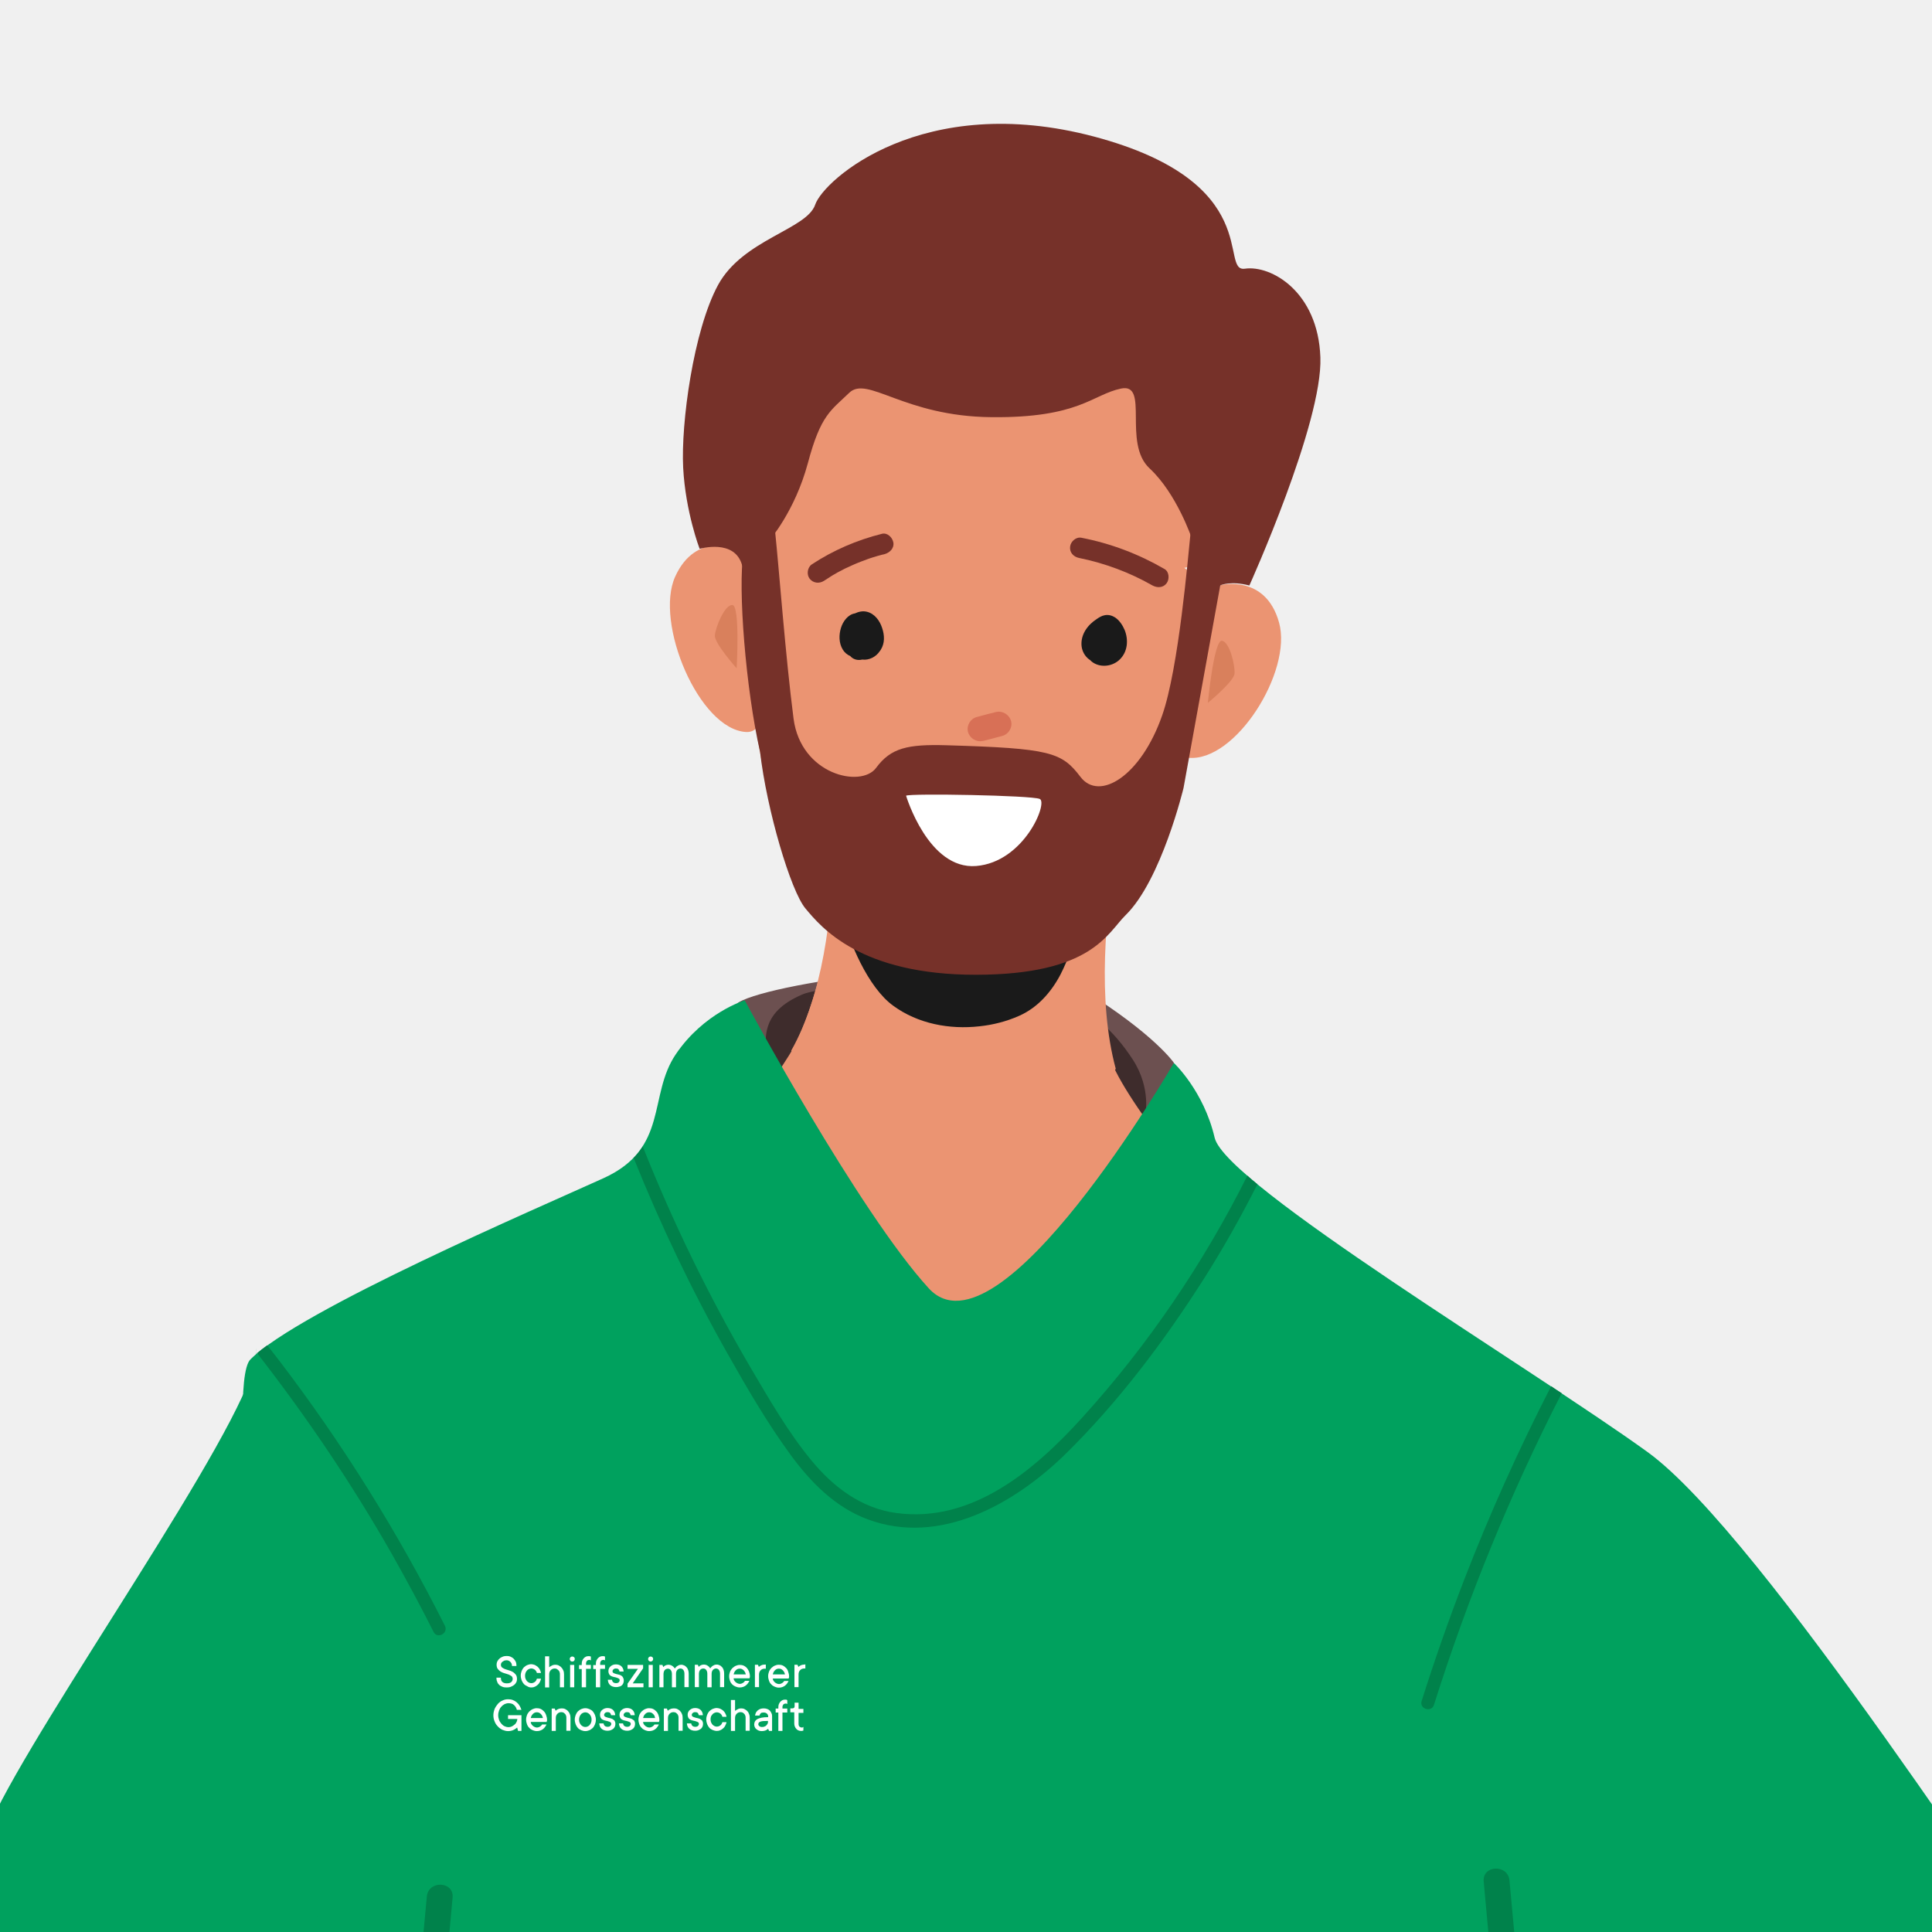 <?xml version="1.0" encoding="UTF-8"?>
<svg xmlns="http://www.w3.org/2000/svg" xmlns:xlink="http://www.w3.org/1999/xlink" version="1.1" id="Ebene_1" x="0px" y="0px" viewBox="0 0 1080 1080" style="enable-background:new 0 0 1080 1080;" xml:space="preserve">
<style type="text/css">
	.st0{fill:#F0F0F0;}
	.st1{fill:#766680;}
	.st2{fill:#EB9472;}
	.st3{fill:#D9805C;}
	.st4{fill:#00A15E;}
	.st5{fill:#FFFFFF;}
	.st6{fill:#010202;}
	.st7{fill:#B5AA77;}
	.st8{fill:#998C53;}
	.st9{fill:#FBE3EB;}
	.st10{fill:#6C5050;}
	.st11{fill:#3E2C2C;}
	.st12{fill:#1A1A1A;}
	.st13{fill:#763129;}
	.st14{fill:#D87056;}
	.st15{fill:#00824B;}
</style>
<rect class="st0" width="1080" height="1080"></rect>
<g>
	<g>
		<path class="st10" d="M656.2,594.1c0,0-10.8-15.9-50.5-40.6c-39.7-24.7-173.8-4.5-192.6,6.7C394.4,571.4,434.7,727,492,768.9    c57.3,41.9,116.9,56.1,138.4,11.3C652,735.4,656.2,594.1,656.2,594.1"></path>
		<path class="st11" d="M640,624.7c0,0,4.1-15.8-6.9-32.6c-11-16.8-23.1-26.7-36.6-31.3c-13.4-4.6-125.8-14.5-148.2-4.8    c-23.1,10-23,25.1-16.5,45.5C438.3,621.9,640,624.7,640,624.7"></path>
		<path class="st2" d="M390.4,652c0,0,24.8-20.5,50.7-62.1c25.9-41.6,38.6-168.3,38.6-168.3l138.9,57.4c0,0-4.7,85.1,0.9,109.2    c5.6,24.1,61.4,89,61.4,89s-58.1,106.9-134.7,112.9C469.8,796.1,390.4,652,390.4,652"></path>
		<path class="st2" d="M623.7,597.4c-20.6-76.3,17.4-193.6,17.4-193.6l-178,7.1c0,0,14.5,114.2-20.8,176.4    c68.4,115.7,81.8,123.1,95.4,122.9C557.1,710.1,579.5,690.5,623.7,597.4"></path>
		<path class="st12" d="M470.7,509.5l131.7,9.5c-0.2,0-3.6,11.3-3.9,12.4c-1.6,4.6-3.5,9.1-5.7,13.4c-5.2,9.9-12.9,18.6-23.2,23.1    c-7,3.1-14.5,5-22,5.8c-16.8,1.9-34.5-1.4-48.3-11.5C485.4,552.2,474,526,470.7,509.5"></path>
		<path class="st2" d="M412.9,306.7c0,0-23.8-10.2-35.5,15.7c-11.6,25.8,13.3,85.3,39.7,86.8C442.9,410.5,412.9,306.7,412.9,306.7"></path>
		<path class="st3" d="M409.4,338.2c-4.4-0.2-9.5,12.7-9.8,17.1c-0.2,4.4,12.2,18.3,12.2,18.3S413.8,338.4,409.4,338.2"></path>
		<path class="st2" d="M680,340.3c0.4-4,0-5,0.7-9.5c-7.9-5.4-13.9-9.7-18.7-13.4c1.8-0.1,3.4-1.2,4.1-3.3l0,0    c-0.6,7.3,10.8,7.2,11.4-0.1c2.4-29.3,3.7-59.6-9.8-86.6c-11.9-24-33.6-43-58-53.5c-29-12.6-61.2-14.7-92.2-10    c-14,2.1-28.2,5.7-40.6,12.8c-6.2,3.5-11.5,8-16.3,13c-11.7,8.2-21.9,18.5-29.8,30.5c-13.1,20-19.5,43.8-19.4,67.6    c-1.6,8.6-0.7,17.6,2.8,25.9l0,0l0,0c0.2,0.5,0.4,0.9,0.6,1.3c0.8,1.7,2,2.5,3.3,2.8c-0.8,0.3-1.5,0.7-2.2,1    c0.7,55.2,8.6,127.9,26.9,161.2c23,41.8,65.6,74.9,136,56C647.7,517.7,677.1,371,680,340.3"></path>
		<path class="st2" d="M682.3,327.1c0,0,25.1-6.4,32.7,20.9c7.6,27.3-24.4,78.2-50.7,75.6C638.6,421.1,682.3,327.1,682.3,327.1"></path>
		<path class="st3" d="M683,358.2c4.4,0.4,7.5,14,7.1,18.4c-0.4,4.4-14.9,16.3-14.9,16.3S678.6,357.7,683,358.2"></path>
		<path class="st13" d="M665.7,296.1c-1.6,15.6-6.8,77.4-16,103.7c-11.9,34.2-35.2,48.3-45.7,34.5c-10.5-13.8-16.6-16-75.1-17.7    c-21.4-0.6-30.9,1.4-39.2,12.7c-8.4,11.3-42,3.8-46.1-27.6c-4.5-34.7-8.2-84.7-10.3-104.5c-4.7,5.2-12.2,7.5-17.7,11.7    c-3.2,19.9,1.3,76.4,9.3,111.5c3.7,32.2,17.1,77.7,25.4,87.5c8.7,10.4,30.6,37.1,95.4,37c64.8-0.1,73.3-23.3,83.5-33.3    c20-19.5,32.4-71.1,32.4-71.1l21.8-120.3C674.8,313.9,671,302,665.7,296.1"></path>
		<path class="st14" d="M556.9,398c0,0-0.1,0-0.1,0c-3.6,0.9-7.1,1.8-10.7,2.8c-3.6,0.9-5.9,4.7-5,8.3c0.9,3.5,4.6,5.9,8.2,5.1    c0,0,0.1,0,0.2,0c3.6-0.9,7.1-1.8,10.7-2.8c3.6-0.9,5.9-4.7,5-8.3C564.2,399.5,560.5,397.2,556.9,398"></path>
		<path class="st13" d="M499.4,303.3c-0.5-2.8-3.3-5.7-6.4-4.9c-14,3.5-27.2,9.2-39.2,17.1c-2.5,1.7-3,5.7-1.2,8    c2,2.5,5.3,2.9,8,1.2c1.4-0.9,2.8-1.8,4.2-2.7c0.6-0.4,1.3-0.8,1.9-1.1l0.5-0.3c0.3-0.2,0.6-0.3,0.8-0.5c2.9-1.6,5.8-3,8.8-4.3    c2.9-1.3,5.9-2.4,8.9-3.5c1.6-0.5,3.2-1.1,4.8-1.5c0.7-0.2,1.4-0.4,2.2-0.6c0.3-0.1,0.6-0.2,0.9-0.2c0.1,0,0.6-0.2,0.8-0.2    C497.3,309,499.9,306.6,499.4,303.3"></path>
		<path class="st13" d="M651,318.1c-14.5-8.4-30-14.3-46.5-17.5c-3-0.6-6,2.1-6.3,5c-0.4,3.3,2,5.7,5,6.3    c14.3,2.9,28.3,8.1,40.9,15.3c2.7,1.5,6,1.5,8-1.1C653.8,323.9,653.7,319.7,651,318.1"></path>
		<path class="st5" d="M506.5,444.8c2.4-1.4,69.9-0.2,74.7,1.8c4.8,2-8.7,35.3-35.5,37.5C518.9,486.3,506.5,444.8,506.5,444.8"></path>
	</g>
	<polygon class="st12" points="485,347.3 485.1,347.3 485.1,347.3  "></polygon>
	<polygon class="st12" points="485,347.3 485,347.3 485,347.3  "></polygon>
	<polygon class="st12" points="483.5,348.8 483.5,348.8 483.6,348.8 483.5,348.8  "></polygon>
	<polygon class="st12" points="483.5,348.7 483.5,348.7 483.5,348.7 483.5,348.7 483.5,348.7  "></polygon>
	<g>
		<path class="st12" d="M493.1,351c-1.3-4-4.1-7.9-8.4-9c-2.3-0.6-4.7-0.1-6.8,0.9c-3.9,0.6-6.7,4.5-7.8,8.1    c-1.2,3.9-1.2,8.5,1,12.1c1,1.7,2.5,2.9,4.3,3.7l0.3,0.4c1.9,1.7,4.1,2,6.3,1.5c3.8,0.5,7.7-1.5,9.8-4.7c0.2-0.2,0.4-0.5,0.5-0.7    C494.7,359.6,494.5,355.1,493.1,351"></path>
	</g>
	<path class="st12" d="M485.1,347.3L485.1,347.3L485.1,347.3z M485.1,347.3L485.1,347.3L485.1,347.3L485.1,347.3l0.1,0.1l0,0l0,0   l0,0L485.1,347.3L485.1,347.3L485.1,347.3L485.1,347.3L485.1,347.3z"></path>
	<path class="st12" d="M628.7,352.2c-1.1-2.6-2.9-5.4-5.3-7c-1.7-1.1-3.7-1.7-5.8-1.3c-1.7,0.3-3.2,1.2-4.6,2.2   c-5.1,3.3-9,8.7-8.4,15c0.3,2.9,1.8,5.7,4.2,7.5l0.5,0.3c0.5,0.5,1,1,1.6,1.4c4.6,3.1,11.2,2.2,15.1-1.7   C630.4,364.3,630.9,357.7,628.7,352.2"></path>
	<path class="st13" d="M429.9,302.3c0,0,14.4-16.3,21.7-43.4c7.2-27.1,12.9-29.4,23.1-39.3c10.2-9.9,30.5,13.2,79.6,13.6   c49.1,0.5,56.4-12.7,72.4-16c16-3.3,0.7,30.5,15.9,44.6c15.2,14.1,23.6,39.1,23.6,39.1l10.7,32.3l5.5-6.1c0,0,5.8-2.5,16,0.2   c0,0,41.1-91,39.7-127.6c-1.3-36.6-27.5-51.6-42.2-49.5c-14.7,2.1,11.8-48.2-84.1-73.8c-95.9-25.5-151.4,24.1-156.1,38   c-4.7,13.9-40.4,19.4-54.3,44.9c-13.8,25.5-20.8,77.4-19.5,102.2c1.3,24.7,9.2,45.3,9.2,45.3s19.8-5.9,23.8,9.4   C419,331.7,429.9,302.3,429.9,302.3"></path>
	<path class="st4" d="M140,759.9c27.7-27.6,160.7-84.6,197.4-101.3c36.7-16.7,24.7-46.2,40.4-69.3c15.7-23.2,38.5-30.1,38.5-30.1   s63.7,118.2,102.9,161c39.3,42.8,137-126,137-126s16.7,15.6,22.8,41.8c6.1,26.2,177.4,129,242,175.7   c64.5,46.7,211.1,277.4,235.6,305.8c24.5,28.4,324.6,275.3,335.8,295.4c11.2,20.1-117.8,142.9-142.5,148.7   c-24.7,5.8-297.1-213.4-330.2-236.6c-33-23.2-146.9-155.9-146.9-155.9s31.3,99.7,60,188c18.3,56.4,35.6,108.1,43,126.1   c18.9,46-3,119.4-3,119.4s-69.4-31-162.4,2.1c-93,33.1-268.6,61.1-379.7,72.4c-111.1,11.3-127.4,58.2-127.4,58.2   s-44.9-39.4-54.1-78.4c-9.1-39,1.9-83.8-4.5-109.4c-6.4-25.6-18.9-60.6-18.9-60.6S112.3,787.4,140,759.9"></path>
	<path class="st15" d="M849,1106.7c-1.8-18.5-3.5-37-5.2-55.5c-0.8-9.2-15.3-8.7-14.4,0.6c5.8,64.5,12.4,128.9,19.8,193.2   c2.1,18.5,4.3,36.9,6.6,55.4c1.1,9.2,15.6,8.7,14.4-0.6C862.3,1235.5,855.2,1171.2,849,1106.7"></path>
	<path class="st15" d="M233.4,1115.7c1.8-18.5,3.5-37,5.2-55.5c0.8-9.2,15.3-8.7,14.4,0.6c-5.8,64.5-12.4,128.9-19.8,193.2   c-2.1,18.5-4.3,36.9-6.6,55.4c-1.1,9.2-15.6,8.7-14.4-0.6C220.1,1244.5,227.2,1180.2,233.4,1115.7"></path>
	<path class="st15" d="M867.1,774.9c-18.1,35.2-34.4,71.4-48.7,108.4c-8.6,22.3-16.5,44.8-23.7,67.6c-1.4,4.4,5.5,6.6,6.9,2.1   c18.9-59.9,42.8-118.3,71.4-174.2C871.1,777.6,869.1,776.3,867.1,774.9"></path>
	<path class="st15" d="M219.1,868.8c8.1,14.3,15.9,28.8,23.3,43.5c2.1,4.1,8.4,0.7,6.3-3.5c-26.2-52.1-57.2-101.8-92.6-148.2   c-2.2-2.9-4.5-5.7-6.7-8.6c-2.1,1.5-4,3-5.7,4.4C171.5,792.1,196.8,829.6,219.1,868.8"></path>
	<path class="st15" d="M673.4,714.2c10.7-16.9,20.5-34.4,29.5-52.2c-2-1.6-3.9-3.2-5.6-4.8c-24.5,48.9-55.4,94.5-92.1,135   c-26.5,29.3-61.6,59.3-104,53.6c-19.7-2.6-35.3-14.5-47.6-29.4c-13.2-16-23.7-34.4-34.2-52.2c-23.1-39.5-43.2-80.8-60.1-123.3   c-1.4,2.2-3.1,4.4-5.1,6.4c15.1,37.5,32.5,74,52.4,109.2c10.9,19.3,22.2,38.8,35.3,56.7c11.2,15.3,24.9,29.3,43.1,36.1   c40.2,15,81.6-8.4,109.9-35.8C625,784.1,650.9,749.6,673.4,714.2"></path>
	<path class="st4" d="M143.1,753.6c6.1,26.2-104.8,182.1-142,252.5c-37.2,70.4-66.4,342.2-75.8,378.5   c-9.4,36.3-169.1,390.5-170.3,413.5c-1.1,23,168.9,76,193.6,70.2c24.7-5.8,171.9-322.9,191.3-358.3   c19.4-35.4,62.7-204.8,62.7-204.8"></path>
</g>
<g>
	<g>
		<path class="st5" d="M353.2,960.9c-0.5-0.2-1-0.4-1.6-0.5c-0.5-0.1-1-0.2-1.5-0.4c-0.5-0.1-0.8-0.3-1.1-0.5    c-0.3-0.2-0.4-0.5-0.4-0.9c0-0.4,0.2-0.7,0.5-1c0.3-0.3,0.8-0.5,1.4-0.5c0.6,0,1.1,0.1,1.4,0.4c0.3,0.3,0.5,0.7,0.6,1.2l0,0.1h2.3    l0-0.2c-0.1-1.1-0.5-2-1.2-2.7c-0.7-0.7-1.8-1.1-3.1-1.1c-0.6,0-1.2,0.1-1.7,0.3c-0.5,0.2-1,0.5-1.3,0.8c-0.4,0.3-0.7,0.7-0.9,1.2    c-0.2,0.4-0.3,0.9-0.3,1.4c0,0.8,0.2,1.4,0.5,1.9c0.3,0.5,0.7,0.8,1.2,1c0.5,0.2,1,0.4,1.6,0.5c0.5,0.1,1.1,0.2,1.5,0.4    c0.5,0.1,0.8,0.3,1.1,0.5c0.3,0.2,0.4,0.5,0.4,0.9c0,0.4-0.2,0.8-0.5,1.1c-0.3,0.3-0.9,0.5-1.5,0.5c-0.7,0-1.3-0.2-1.6-0.5    c-0.4-0.3-0.6-0.8-0.7-1.3l0-0.1h-2.3l0,0.2c0.1,1.1,0.5,2.1,1.3,2.8c0.8,0.7,1.9,1.1,3.3,1.1c0.7,0,1.3-0.1,1.8-0.3    c0.5-0.2,1-0.5,1.4-0.8c0.4-0.3,0.7-0.8,0.9-1.2c0.2-0.5,0.3-1,0.3-1.5c0-0.8-0.2-1.4-0.5-1.9    C354.1,961.5,353.7,961.2,353.2,960.9"></path>
		<path class="st5" d="M366.2,960.4h-6.7c0.1-0.4,0.2-0.8,0.4-1.2c0.2-0.4,0.5-0.8,0.8-1.1c0.3-0.3,0.6-0.5,1-0.7    c0.8-0.3,1.6-0.3,2.4,0c0.4,0.2,0.7,0.4,1,0.7c0.3,0.3,0.6,0.7,0.8,1.1C366,959.5,366.1,959.9,366.2,960.4 M366.8,956.6    L366.8,956.6c-0.5-0.5-1.1-1-1.8-1.3c-0.7-0.3-1.4-0.4-2.2-0.4c-0.8,0-1.5,0.2-2.2,0.5c-0.7,0.3-1.3,0.8-1.9,1.3    c-0.5,0.6-1,1.2-1.3,2c-0.3,0.8-0.5,1.6-0.5,2.6c0,0.9,0.2,1.8,0.5,2.6c0.3,0.8,0.7,1.5,1.3,2c0.5,0.6,1.2,1,1.9,1.3    c0.7,0.3,1.5,0.5,2.3,0.5c0.7,0,1.3-0.1,1.9-0.3c0.6-0.2,1.1-0.5,1.5-0.8c0.4-0.3,0.8-0.7,1.1-1.1c0.3-0.4,0.6-0.9,0.8-1.3    l0.1-0.2h-2.5l0,0.1c-0.1,0.1-0.2,0.3-0.4,0.5c-0.2,0.2-0.4,0.3-0.6,0.5c-0.2,0.1-0.5,0.3-0.8,0.4c-0.3,0.1-0.7,0.2-1,0.2    c-0.4,0-0.9-0.1-1.3-0.3c-0.4-0.2-0.8-0.4-1.1-0.7c-0.3-0.3-0.6-0.6-0.8-1c-0.2-0.3-0.3-0.7-0.3-1.1h8.9l0-0.1    c0-0.1,0-0.2,0.1-0.3c0-0.1,0-0.2,0.1-0.3c0-0.1,0-0.3,0-0.5c0-0.9-0.2-1.8-0.5-2.6C367.8,957.9,367.4,957.2,366.8,956.6"></path>
		<path class="st5" d="M317.5,956.5c-0.4-0.5-1-0.8-1.5-1.1c-0.6-0.3-1.2-0.4-1.9-0.4c-0.6,0-1.1,0.1-1.6,0.2    c-0.4,0.2-0.8,0.3-1.1,0.5c-0.3,0.2-0.5,0.4-0.8,0.6l-0.5-1.2h-1.7v12.5h2.3v-7.2c0-1,0.3-1.8,0.9-2.4c0.6-0.6,1.3-0.9,2.2-0.9    c0.4,0,0.7,0.1,1.1,0.2c0.3,0.2,0.6,0.4,0.9,0.7c0.3,0.3,0.5,0.6,0.6,1c0.2,0.4,0.2,0.8,0.2,1.3v7.2h2.3v-7.2    c0-0.8-0.1-1.5-0.4-2.2C318.3,957.5,317.9,956.9,317.5,956.5"></path>
		<path class="st5" d="M296.7,960.4c0.1-0.4,0.2-0.8,0.4-1.2c0.2-0.4,0.5-0.8,0.8-1.1c0.3-0.3,0.6-0.5,1-0.7c0.8-0.3,1.6-0.3,2.4,0    c0.4,0.2,0.7,0.4,1,0.7c0.3,0.3,0.6,0.7,0.8,1.1c0.2,0.4,0.3,0.8,0.4,1.2H296.7z M304,956.6L304,956.6c-0.5-0.5-1.1-1-1.8-1.3    c-0.7-0.3-1.4-0.4-2.2-0.4c-0.8,0-1.5,0.2-2.2,0.5c-0.7,0.3-1.3,0.8-1.9,1.3c-0.5,0.6-1,1.2-1.3,2c-0.3,0.8-0.5,1.6-0.5,2.6    c0,0.9,0.2,1.8,0.5,2.6c0.3,0.8,0.7,1.5,1.3,2c0.5,0.6,1.2,1,1.9,1.3c0.7,0.3,1.5,0.5,2.3,0.5c0.7,0,1.3-0.1,1.9-0.3    c0.6-0.2,1.1-0.5,1.5-0.8c0.4-0.3,0.8-0.7,1.1-1.1c0.3-0.4,0.6-0.9,0.8-1.3l0.1-0.2h-2.5l0,0.1c-0.1,0.1-0.2,0.3-0.4,0.5    c-0.2,0.2-0.4,0.3-0.6,0.5c-0.2,0.1-0.5,0.3-0.8,0.4c-0.3,0.1-0.7,0.2-1,0.2c-0.4,0-0.9-0.1-1.3-0.3c-0.4-0.2-0.8-0.4-1.1-0.7    c-0.3-0.3-0.6-0.6-0.8-1c-0.2-0.3-0.3-0.7-0.3-1.1h8.9l0-0.1c0-0.1,0-0.2,0.1-0.3c0-0.1,0-0.2,0.1-0.3c0-0.1,0-0.3,0-0.5    c0-0.9-0.2-1.8-0.5-2.6C305,957.9,304.6,957.2,304,956.6"></path>
		<path class="st5" d="M284.2,960.9h5c0,0.5-0.2,1.1-0.4,1.6c-0.3,0.6-0.6,1.1-1.1,1.5c-0.5,0.4-1,0.8-1.6,1.1    c-1.3,0.6-2.7,0.5-4-0.1c-0.7-0.3-1.3-0.8-1.8-1.4c-0.5-0.6-1-1.3-1.3-2.1c-0.3-0.8-0.5-1.7-0.5-2.7c0-1,0.2-1.8,0.5-2.7    c0.3-0.8,0.7-1.5,1.3-2.1c0.5-0.6,1.1-1,1.8-1.4c0.7-0.3,1.4-0.5,2.1-0.5c1.3,0,2.4,0.3,3.1,1c0.8,0.7,1.3,1.5,1.6,2.6l0,0.1h2.6    l-0.1-0.2c-0.3-0.8-0.6-1.6-1.1-2.3c-0.4-0.7-1-1.3-1.6-1.8c-0.6-0.5-1.3-0.9-2.1-1.2c-0.8-0.3-1.7-0.4-2.6-0.4    c-1.1,0-2.1,0.2-3.1,0.7c-1,0.4-1.9,1.1-2.6,1.9c-0.7,0.8-1.3,1.7-1.8,2.8c-0.4,1.1-0.7,2.2-0.7,3.5c0,1.2,0.2,2.4,0.7,3.5    c0.4,1.1,1,2,1.8,2.8c0.7,0.8,1.6,1.4,2.6,1.9c1,0.4,2,0.7,3.1,0.7c0.8,0,1.6-0.1,2.2-0.3c0.6-0.2,1.2-0.5,1.7-0.8    c0.4-0.3,0.8-0.6,1.2-0.9l0.5,1.9h1.9v-8.8h-7.5V960.9z"></path>
		<path class="st5" d="M342.3,960.9c-0.5-0.2-1-0.4-1.6-0.5c-0.5-0.1-1.1-0.2-1.5-0.4c-0.5-0.1-0.8-0.3-1.1-0.5    c-0.3-0.2-0.4-0.5-0.4-0.9c0-0.4,0.2-0.7,0.5-1c0.3-0.3,0.8-0.5,1.4-0.5c0.6,0,1.1,0.1,1.4,0.4c0.3,0.3,0.5,0.7,0.6,1.2l0,0.1h2.3    l0-0.2c-0.1-1.1-0.5-2-1.2-2.7c-0.7-0.7-1.8-1.1-3.1-1.1c-0.6,0-1.2,0.1-1.7,0.3c-0.5,0.2-1,0.5-1.3,0.8c-0.4,0.3-0.7,0.7-0.9,1.2    c-0.2,0.4-0.3,0.9-0.3,1.4c0,0.8,0.2,1.4,0.5,1.9c0.3,0.5,0.7,0.8,1.2,1c0.5,0.2,1,0.4,1.6,0.5c0.5,0.1,1.1,0.2,1.5,0.4    c0.5,0.1,0.8,0.3,1.1,0.5c0.3,0.2,0.4,0.5,0.4,0.9c0,0.4-0.2,0.8-0.5,1.1c-0.3,0.3-0.9,0.5-1.5,0.5c-0.7,0-1.3-0.2-1.6-0.5    c-0.4-0.3-0.6-0.8-0.7-1.3l0-0.1H335l0,0.2c0.1,1.1,0.5,2.1,1.3,2.8c0.8,0.7,1.9,1.1,3.3,1.1c0.7,0,1.3-0.1,1.8-0.3    c0.5-0.2,1-0.5,1.4-0.8c0.4-0.3,0.7-0.8,0.9-1.2c0.2-0.5,0.3-1,0.3-1.5c0-0.8-0.2-1.4-0.5-1.9    C343.2,961.5,342.7,961.2,342.3,960.9"></path>
		<path class="st5" d="M330.7,961.3c0,0.6-0.1,1.2-0.3,1.7c-0.2,0.5-0.5,1-0.8,1.3c-0.3,0.4-0.7,0.6-1.1,0.8c-0.8,0.4-1.8,0.4-2.6,0    c-0.4-0.2-0.8-0.5-1.1-0.8c-0.3-0.4-0.6-0.8-0.8-1.3c-0.2-0.5-0.3-1.1-0.3-1.7c0-0.6,0.1-1.2,0.3-1.7c0.2-0.5,0.5-1,0.8-1.3    c0.3-0.4,0.7-0.6,1.1-0.8c0.4-0.2,0.9-0.3,1.3-0.3s0.9,0.1,1.3,0.3c0.4,0.2,0.8,0.5,1.1,0.8c0.3,0.4,0.6,0.8,0.8,1.3    C330.6,960.1,330.7,960.7,330.7,961.3 M331.4,956.7c-0.5-0.6-1.2-1-1.9-1.3c-0.7-0.3-1.5-0.5-2.3-0.5c-0.8,0-1.6,0.2-2.3,0.5    c-0.7,0.3-1.3,0.8-1.9,1.3c-0.5,0.6-0.9,1.2-1.2,2c-0.3,0.8-0.5,1.6-0.5,2.6c0,0.9,0.2,1.8,0.5,2.6c0.3,0.8,0.7,1.4,1.2,2    c0.5,0.6,1.2,1,1.9,1.3c0.7,0.3,1.5,0.5,2.3,0.5c0.8,0,1.6-0.2,2.3-0.5c0.7-0.3,1.3-0.8,1.9-1.3c0.5-0.6,0.9-1.2,1.2-2    c0.3-0.8,0.5-1.6,0.5-2.6c0-0.9-0.2-1.8-0.5-2.6C332.3,958,331.9,957.3,331.4,956.7"></path>
		<path class="st5" d="M380.2,956.5c-0.4-0.5-1-0.8-1.5-1.1c-0.6-0.3-1.2-0.4-1.9-0.4c-0.6,0-1.1,0.1-1.6,0.2    c-0.4,0.2-0.8,0.3-1.1,0.5c-0.3,0.2-0.5,0.4-0.8,0.6l-0.5-1.2h-1.7v12.5h2.3v-7.2c0-1,0.3-1.8,0.9-2.4c0.6-0.6,1.3-0.9,2.2-0.9    c0.4,0,0.7,0.1,1.1,0.2c0.3,0.2,0.6,0.4,0.9,0.7c0.3,0.3,0.5,0.6,0.6,1c0.2,0.4,0.2,0.8,0.2,1.3v7.2h2.3v-7.2    c0-0.8-0.1-1.5-0.4-2.2C381,957.5,380.6,956.9,380.2,956.5"></path>
		<path class="st5" d="M398.3,958.3c0.3-0.4,0.7-0.6,1.1-0.8c0.4-0.2,0.9-0.3,1.3-0.3c0.4,0,0.7,0.1,1.1,0.2    c0.3,0.1,0.6,0.3,0.9,0.5c0.3,0.2,0.5,0.5,0.7,0.8c0.2,0.3,0.3,0.6,0.4,0.9l0,0.1h2.3l0-0.2c-0.1-0.6-0.4-1.2-0.7-1.8    c-0.3-0.6-0.7-1-1.2-1.5c-0.5-0.4-1-0.7-1.6-1c-0.6-0.2-1.3-0.4-1.9-0.4c-0.8,0-1.6,0.2-2.3,0.5c-0.7,0.3-1.3,0.8-1.9,1.3    c-0.5,0.6-0.9,1.2-1.2,2c-0.3,0.8-0.5,1.6-0.5,2.6c0,0.9,0.2,1.8,0.5,2.6c0.3,0.8,0.7,1.4,1.2,2c0.5,0.6,1.2,1,1.9,1.3    c0.7,0.3,1.5,0.5,2.3,0.5c0.7,0,1.3-0.1,1.9-0.4c0.6-0.2,1.1-0.6,1.6-1c0.5-0.4,0.9-0.9,1.2-1.5c0.3-0.6,0.5-1.1,0.7-1.8l0-0.2    h-2.3l0,0.1c-0.1,0.3-0.3,0.6-0.4,0.9c-0.2,0.3-0.4,0.6-0.7,0.8c-0.3,0.2-0.6,0.4-0.9,0.5c-0.3,0.1-0.7,0.2-1.1,0.2    c-0.4,0-0.9-0.1-1.3-0.3c-0.4-0.2-0.8-0.5-1.1-0.8c-0.3-0.4-0.6-0.8-0.8-1.3c-0.2-0.5-0.3-1.1-0.3-1.7c0-0.6,0.1-1.2,0.3-1.7    C397.7,959.1,398,958.6,398.3,958.3"></path>
		<path class="st5" d="M417.7,956.5c-0.4-0.5-1-0.8-1.5-1.1c-0.6-0.3-1.2-0.4-1.9-0.4c-0.6,0-1.1,0.1-1.6,0.3    c-0.4,0.2-0.8,0.4-1.1,0.6c-0.2,0.2-0.5,0.3-0.7,0.5v-6.1h-2.3v17.3h2.3v-7.2c0-1,0.3-1.8,0.9-2.4c0.6-0.6,1.3-0.9,2.2-0.9    c0.4,0,0.7,0.1,1.1,0.2c0.3,0.2,0.6,0.4,0.9,0.7c0.3,0.3,0.5,0.6,0.6,1c0.2,0.4,0.2,0.8,0.2,1.3v7.2h2.3v-7.2    c0-0.8-0.1-1.5-0.4-2.2C418.5,957.5,418.2,956.9,417.7,956.5"></path>
		<path class="st5" d="M439.8,950.2L439.8,950.2c-0.1,0-0.3-0.1-0.4-0.1c-0.2,0-0.3,0-0.6,0c-0.5,0-1,0.1-1.4,0.3    c-0.4,0.2-0.8,0.5-1.2,0.9c-0.3,0.4-0.6,0.8-0.8,1.3c-0.2,0.5-0.3,1.1-0.3,1.7v0.8h-1.5v2.2h1.5v10.3h2.3v-10.3h2.7v-2.2h-2.7    v-0.8c0-0.6,0.2-1.1,0.5-1.5c0.3-0.3,0.8-0.5,1.4-0.5c0.1,0,0.2,0,0.2,0c0.1,0,0.2,0,0.2,0.1c0.1,0,0.1,0,0.2,0.1l0.2,0.1v-2.1    l-0.1,0C440,950.3,439.9,950.3,439.8,950.2"></path>
		<path class="st5" d="M446.3,951.8h-2.1v1.9c0,0.9-0.4,1.3-1.3,1.3h-1.1v2.2h2.2v6.2c0,0.6,0.1,1.2,0.3,1.7c0.2,0.5,0.5,1,0.8,1.3    c0.3,0.4,0.7,0.7,1.2,0.9c0.4,0.2,0.9,0.3,1.4,0.3c0.4,0,0.7,0,1-0.1c0.1,0,0.2-0.1,0.3-0.1l0.1,0v-2.1l-0.2,0.2    c0,0-0.1,0-0.1,0.1c-0.1,0-0.3,0.1-0.5,0.1c-0.6,0-1-0.2-1.4-0.5c-0.3-0.3-0.5-0.8-0.5-1.5v-6.2h2.7v-2.2h-2.7V951.8z"></path>
		<path class="st5" d="M429.3,962v0.8c0,0.3-0.1,0.6-0.3,0.9c-0.2,0.3-0.4,0.6-0.7,0.9c-0.3,0.3-0.7,0.5-1.1,0.6    c-0.4,0.2-0.9,0.2-1.4,0.2c-0.6,0-1-0.2-1.4-0.5c-0.3-0.3-0.5-0.6-0.5-1c0-0.3,0.1-0.6,0.2-0.8c0.1-0.2,0.4-0.4,0.7-0.6    c0.4-0.2,1-0.3,1.7-0.4C427.2,962.1,428.1,962,429.3,962 M430.3,956.2c-0.4-0.4-0.9-0.7-1.5-0.9c-0.6-0.2-1.2-0.3-1.9-0.3    c-0.7,0-1.3,0.1-1.9,0.3c-0.5,0.2-1,0.5-1.4,0.8c-0.4,0.3-0.7,0.8-1,1.2c-0.2,0.5-0.4,1-0.5,1.5l0,0.2h2.5l0-0.1    c0.1-0.5,0.4-0.9,0.7-1.2c0.3-0.3,0.9-0.4,1.6-0.4c0.7,0,1.3,0.2,1.8,0.6c0.4,0.4,0.7,0.9,0.7,1.5v0.5c-1.5,0-2.7,0.1-3.7,0.3    c-1,0.2-1.8,0.5-2.4,0.8c-0.6,0.4-1,0.8-1.3,1.3c-0.2,0.5-0.4,1.1-0.4,1.6c0,0.5,0.1,1,0.3,1.5c0.2,0.5,0.5,0.9,0.9,1.2    c0.4,0.3,0.8,0.6,1.3,0.8c0.5,0.2,1.1,0.3,1.7,0.3c0.6,0,1.2-0.1,1.6-0.2c0.5-0.1,0.9-0.3,1.2-0.5c0.3-0.2,0.5-0.4,0.8-0.6    l0.5,1.2h1.7v-8.3c0-0.6-0.1-1.2-0.4-1.7C431,957.1,430.7,956.6,430.3,956.2"></path>
		<path class="st5" d="M391.3,960.9c-0.5-0.2-1-0.4-1.6-0.5c-0.5-0.1-1-0.2-1.5-0.4c-0.5-0.1-0.8-0.3-1.1-0.5    c-0.3-0.2-0.4-0.5-0.4-0.9c0-0.4,0.2-0.7,0.5-1c0.3-0.3,0.8-0.5,1.4-0.5c0.6,0,1.1,0.1,1.4,0.4c0.3,0.3,0.5,0.7,0.6,1.2l0,0.1h2.3    l0-0.2c-0.1-1.1-0.5-2-1.2-2.7c-0.7-0.7-1.8-1.1-3.1-1.1c-0.6,0-1.2,0.1-1.7,0.3c-0.5,0.2-1,0.5-1.3,0.8c-0.4,0.3-0.7,0.7-0.9,1.2    c-0.2,0.4-0.3,0.9-0.3,1.4c0,0.8,0.2,1.4,0.5,1.9c0.3,0.5,0.7,0.8,1.2,1c0.5,0.2,1,0.4,1.6,0.5c0.5,0.1,1.1,0.2,1.5,0.4    c0.4,0.1,0.8,0.3,1.1,0.5c0.3,0.2,0.4,0.5,0.4,0.9c0,0.4-0.2,0.8-0.5,1.1c-0.3,0.3-0.9,0.5-1.5,0.5c-0.7,0-1.3-0.2-1.6-0.5    c-0.4-0.3-0.6-0.8-0.7-1.3l0-0.1H384l0,0.2c0.1,1.1,0.5,2.1,1.3,2.8c0.8,0.7,1.9,1.1,3.3,1.1c0.7,0,1.3-0.1,1.8-0.3    c0.5-0.2,1-0.5,1.4-0.8c0.4-0.3,0.7-0.8,0.9-1.2c0.2-0.5,0.3-1,0.3-1.5c0-0.8-0.2-1.4-0.5-1.9    C392.2,961.5,391.7,961.2,391.3,960.9"></path>
		<path class="st5" d="M279,941.8c0.5,0.5,1.1,0.8,1.8,1.1c0.7,0.3,1.5,0.4,2.4,0.4s1.7-0.1,2.4-0.4c0.7-0.3,1.3-0.6,1.8-1    c0.5-0.4,0.9-0.9,1.2-1.5c0.3-0.6,0.4-1.2,0.4-1.8c0-1-0.2-1.9-0.7-2.5c-0.5-0.6-1-1.1-1.7-1.5c-0.7-0.4-1.4-0.7-2.2-0.9    c-0.8-0.2-1.5-0.5-2.2-0.7c-0.7-0.3-1.2-0.6-1.6-0.9c-0.4-0.4-0.6-0.9-0.6-1.5c0-0.3,0.1-0.6,0.2-0.9c0.2-0.3,0.4-0.6,0.7-0.8    c0.3-0.2,0.6-0.4,1-0.6c0.4-0.1,0.8-0.2,1.3-0.2c0.8,0,1.5,0.3,2.1,0.9c0.6,0.6,0.9,1.3,0.9,2.2v0.1h2.5V931    c0-0.7-0.1-1.4-0.4-2.1c-0.3-0.6-0.7-1.2-1.2-1.7c-0.5-0.5-1.1-0.8-1.7-1.1c-0.7-0.3-1.4-0.4-2.1-0.4c-0.8,0-1.6,0.1-2.3,0.4    c-0.7,0.3-1.3,0.6-1.8,1.1c-0.5,0.4-0.9,1-1.2,1.5c-0.3,0.6-0.4,1.2-0.4,1.8c0,1,0.2,1.9,0.7,2.5c0.5,0.6,1,1.1,1.7,1.5    c0.7,0.4,1.4,0.7,2.2,0.9c0.8,0.2,1.5,0.5,2.2,0.7c0.6,0.3,1.2,0.6,1.6,0.9c0.4,0.4,0.6,0.9,0.6,1.5c0,0.7-0.3,1.3-0.8,1.8    c-0.6,0.5-1.4,0.7-2.5,0.7c-1.1,0-2-0.3-2.5-0.8c-0.6-0.5-0.8-1.3-0.8-2.3v-0.1h-2.5v0.1c0,0.8,0.1,1.5,0.4,2.1    C278.1,940.8,278.5,941.3,279,941.8"></path>
		<path class="st5" d="M333.2,943.2h2.3v-10.3h2.7v-2.2h-2.7v-0.8c0-0.6,0.2-1.1,0.5-1.5c0.3-0.3,0.8-0.5,1.4-0.5c0.1,0,0.2,0,0.2,0    c0.1,0,0.2,0,0.2,0.1c0.1,0,0.1,0,0.2,0.1l0.2,0.1V926l-0.1,0c-0.1,0-0.2-0.1-0.3-0.1c-0.1,0-0.3-0.1-0.4-0.1c-0.2,0-0.3,0-0.6,0    c-0.5,0-1,0.1-1.4,0.3c-0.4,0.2-0.8,0.5-1.2,0.9c-0.3,0.4-0.6,0.8-0.8,1.3c-0.2,0.5-0.3,1.1-0.3,1.7v0.8h-1.5v2.2h1.5V943.2z"></path>
		<path class="st5" d="M319.9,928.8c0.4,0,0.8-0.1,1-0.4c0.3-0.3,0.4-0.6,0.4-1c0-0.4-0.1-0.8-0.4-1c-0.3-0.3-0.6-0.4-1-0.4    c-0.4,0-0.7,0.1-1,0.4c-0.3,0.3-0.4,0.6-0.4,1c0,0.4,0.1,0.7,0.4,1C319.1,928.7,319.5,928.8,319.9,928.8"></path>
		<path class="st5" d="M325.3,943.2h2.3v-10.3h2.7v-2.2h-2.7v-0.8c0-0.6,0.2-1.1,0.5-1.5c0.3-0.3,0.8-0.5,1.4-0.5c0.1,0,0.2,0,0.2,0    c0.1,0,0.2,0,0.2,0.1c0.1,0,0.1,0,0.2,0.1l0.2,0.1V926l-0.1,0c-0.1,0-0.2-0.1-0.3-0.1c-0.1,0-0.3-0.1-0.4-0.1c-0.2,0-0.3,0-0.6,0    c-0.5,0-1,0.1-1.4,0.3c-0.4,0.2-0.8,0.5-1.2,0.9c-0.3,0.4-0.6,0.8-0.8,1.3c-0.2,0.5-0.3,1.1-0.3,1.7v0.8h-1.5v2.2h1.5V943.2z"></path>
		<path class="st5" d="M363.7,928.8c0.4,0,0.7-0.1,1-0.4l0,0c0.3-0.3,0.4-0.6,0.4-1c0-0.4-0.1-0.8-0.4-1c-0.3-0.3-0.6-0.4-1-0.4    c-0.4,0-0.7,0.1-1,0.4c-0.3,0.3-0.4,0.6-0.4,1c0,0.4,0.1,0.7,0.4,1C363,928.7,363.3,928.8,363.7,928.8"></path>
		<path class="st5" d="M424.3,936.1c0-1,0.3-1.8,0.9-2.4c0.6-0.6,1.3-0.9,2.2-0.9h0.7v-2.3h-0.4c-0.6,0-1.1,0.1-1.6,0.2    c-0.4,0.2-0.8,0.3-1.1,0.5c-0.3,0.2-0.5,0.4-0.8,0.6l-0.5-1.2H422v12.5h2.3V936.1z"></path>
	</g>
	<rect x="362.6" y="930.7" class="st5" width="2.3" height="12.5"></rect>
	<polygon class="st5" points="359.7,941 353.7,941 359.5,932.6 359.5,930.7 350.8,930.7 350.8,932.9 356.6,932.9 350.8,941.2    350.8,943.2 359.7,943.2  "></polygon>
	<g>
		<path class="st5" d="M410.1,936c0.1-0.4,0.2-0.8,0.4-1.2c0.2-0.4,0.5-0.8,0.8-1.1c0.3-0.3,0.6-0.5,1-0.7c0.8-0.3,1.6-0.3,2.4,0    c0.4,0.2,0.7,0.4,1,0.7c0.3,0.3,0.6,0.7,0.8,1.1c0.2,0.4,0.3,0.8,0.4,1.2H410.1z M411.2,942.8c0.7,0.3,1.5,0.5,2.3,0.5    c0.7,0,1.3-0.1,1.9-0.3c0.6-0.2,1.1-0.5,1.5-0.8c0.4-0.3,0.8-0.7,1.1-1.1c0.3-0.4,0.6-0.9,0.8-1.3l0.1-0.2h-2.5l0,0.1    c-0.1,0.1-0.2,0.3-0.4,0.5c-0.2,0.2-0.4,0.3-0.6,0.5c-0.2,0.1-0.5,0.3-0.8,0.4c-0.3,0.1-0.7,0.2-1,0.2c-0.4,0-0.9-0.1-1.3-0.3    c-0.4-0.2-0.8-0.4-1.1-0.7c-0.3-0.3-0.6-0.6-0.8-1c-0.2-0.3-0.3-0.7-0.3-1.1h8.9l0-0.1c0-0.1,0-0.2,0.1-0.3c0-0.1,0-0.2,0.1-0.3    c0-0.1,0-0.3,0-0.5c0-0.9-0.2-1.8-0.5-2.6c-0.3-0.8-0.7-1.4-1.2-2c-0.5-0.5-1.1-1-1.8-1.3c-0.7-0.3-1.4-0.4-2.2-0.4    c-0.8,0-1.5,0.2-2.2,0.5c-0.7,0.3-1.3,0.8-1.9,1.3c-0.5,0.6-1,1.2-1.3,2c-0.3,0.8-0.5,1.6-0.5,2.6c0,0.9,0.2,1.8,0.5,2.6    c0.3,0.8,0.7,1.4,1.3,2C409.8,942.1,410.5,942.5,411.2,942.8"></path>
		<path class="st5" d="M347.5,942.2c0.4-0.3,0.7-0.8,0.9-1.2c0.2-0.5,0.3-1,0.3-1.5c0-0.8-0.2-1.4-0.5-1.9c-0.3-0.5-0.7-0.8-1.2-1.1    c-0.5-0.2-1-0.4-1.6-0.5c-0.5-0.1-1-0.2-1.5-0.4c-0.5-0.1-0.8-0.3-1.1-0.5c-0.3-0.2-0.4-0.5-0.4-0.9c0-0.4,0.2-0.7,0.5-1    c0.3-0.3,0.8-0.5,1.4-0.5c0.6,0,1.1,0.1,1.4,0.4c0.3,0.3,0.5,0.7,0.6,1.2l0,0.1h2.3l0-0.2c-0.1-1.1-0.5-2-1.2-2.7    c-0.7-0.7-1.8-1.1-3.1-1.1c-0.6,0-1.2,0.1-1.7,0.3c-0.5,0.2-1,0.5-1.3,0.8c-0.4,0.3-0.7,0.7-0.9,1.2c-0.2,0.4-0.3,0.9-0.3,1.4    c0,0.8,0.2,1.4,0.5,1.9c0.3,0.5,0.7,0.8,1.2,1c0.5,0.2,1,0.4,1.6,0.5c0.6,0.1,1.1,0.2,1.5,0.4c0.4,0.1,0.8,0.3,1.1,0.5    c0.3,0.2,0.4,0.5,0.4,0.9c0,0.4-0.2,0.8-0.5,1.1c-0.3,0.3-0.9,0.5-1.5,0.5c-0.7,0-1.3-0.2-1.6-0.5c-0.4-0.3-0.6-0.8-0.7-1.3l0-0.1    h-2.3l0,0.2c0.1,1.1,0.5,2.1,1.3,2.8c0.8,0.7,1.9,1.1,3.3,1.1c0.7,0,1.3-0.1,1.8-0.3C346.6,942.8,347.1,942.5,347.5,942.2"></path>
		<path class="st5" d="M385,943.2v-7.5c0-0.8-0.1-1.5-0.3-2.1c-0.2-0.6-0.5-1.2-0.9-1.6c-0.4-0.4-0.8-0.8-1.3-1    c-0.5-0.2-1-0.4-1.6-0.4c-0.7,0-1.2,0.1-1.7,0.4c-0.5,0.2-0.9,0.5-1.2,0.8c-0.3,0.3-0.5,0.6-0.8,0.9c-0.2-0.3-0.4-0.6-0.7-0.9    c-0.3-0.3-0.6-0.5-1.1-0.8c-0.4-0.2-1-0.4-1.6-0.4c-0.5,0-1,0.1-1.4,0.2c-0.4,0.2-0.7,0.3-1,0.5c-0.2,0.2-0.4,0.4-0.6,0.6    l-0.5-1.2h-1.7v12.5h2.3v-7.5c0-0.4,0.1-0.8,0.2-1.2c0.1-0.4,0.3-0.7,0.5-0.9c0.2-0.3,0.5-0.5,0.8-0.6c0.3-0.1,0.6-0.2,0.9-0.2    c0.6,0,1.2,0.2,1.6,0.7c0.4,0.5,0.7,1.2,0.7,2.2v7.5h2.3v-7.5c0-0.9,0.2-1.6,0.7-2.2c0.5-0.5,1.1-0.8,1.7-0.8    c0.6,0,1.2,0.2,1.6,0.7c0.4,0.5,0.7,1.2,0.7,2.2v7.5H385z"></path>
		<path class="st5" d="M395.5,943.2h2.3v-7.5c0-0.9,0.2-1.6,0.7-2.2c0.5-0.5,1.1-0.8,1.7-0.8c0.6,0,1.2,0.2,1.6,0.7    c0.4,0.5,0.7,1.2,0.7,2.2v7.5h2.3v-7.5c0-0.8-0.1-1.5-0.3-2.1c-0.2-0.6-0.5-1.2-0.9-1.6c-0.4-0.4-0.8-0.8-1.3-1    c-0.5-0.2-1-0.4-1.6-0.4c-0.7,0-1.2,0.1-1.7,0.4c-0.5,0.2-0.9,0.5-1.2,0.8c-0.3,0.3-0.5,0.6-0.8,0.9c-0.2-0.3-0.4-0.6-0.7-0.9    c-0.3-0.3-0.6-0.5-1.1-0.8c-0.4-0.2-1-0.4-1.6-0.4c-0.5,0-1,0.1-1.4,0.2c-0.4,0.2-0.7,0.3-1,0.5c-0.2,0.2-0.4,0.4-0.6,0.6    l-0.5-1.2h-1.7v12.5h2.3v-7.5c0-0.4,0.1-0.8,0.2-1.2c0.1-0.4,0.3-0.7,0.5-0.9c0.2-0.3,0.5-0.5,0.8-0.6c0.3-0.1,0.6-0.2,0.9-0.2    c0.6,0,1.2,0.2,1.6,0.7c0.4,0.5,0.7,1.2,0.7,2.2V943.2z"></path>
	</g>
	<rect x="318.7" y="930.7" class="st5" width="2.3" height="12.5"></rect>
	<g>
		<path class="st5" d="M311.3,933c0.3,0.2,0.6,0.4,0.9,0.7c0.3,0.3,0.5,0.6,0.6,1c0.2,0.4,0.2,0.8,0.2,1.3v7.2h2.3V936    c0-0.8-0.1-1.5-0.4-2.2c-0.3-0.7-0.6-1.2-1.1-1.7c-0.4-0.5-1-0.8-1.5-1.1c-0.6-0.3-1.2-0.4-1.9-0.4c-0.6,0-1.1,0.1-1.6,0.3    c-0.4,0.2-0.8,0.4-1.1,0.6c-0.2,0.2-0.5,0.3-0.7,0.5v-6.1h-2.3v17.4h2.3V936c0-1,0.3-1.8,0.9-2.4c0.6-0.6,1.3-0.9,2.2-0.9    C310.6,932.7,311,932.8,311.3,933"></path>
		<path class="st5" d="M297,943.3c0.7,0,1.3-0.1,1.9-0.4c0.6-0.2,1.1-0.6,1.6-1c0.5-0.4,0.9-0.9,1.2-1.5c0.3-0.5,0.5-1.1,0.7-1.8    l0-0.2h-2.3l0,0.1c-0.1,0.3-0.3,0.6-0.4,0.9c-0.2,0.3-0.4,0.6-0.7,0.8c-0.3,0.2-0.6,0.4-0.9,0.5c-0.7,0.3-1.6,0.3-2.4-0.1    c-0.4-0.2-0.8-0.5-1.1-0.8c-0.3-0.4-0.6-0.8-0.8-1.3c-0.2-0.5-0.3-1.1-0.3-1.7c0-0.6,0.1-1.2,0.3-1.7c0.2-0.5,0.5-1,0.8-1.3    c0.3-0.4,0.7-0.6,1.1-0.8c0.8-0.4,1.6-0.4,2.4-0.1c0.3,0.1,0.6,0.3,0.9,0.5c0.3,0.2,0.5,0.5,0.7,0.8c0.2,0.3,0.3,0.6,0.4,0.9    l0,0.1h2.3l0-0.2c-0.1-0.6-0.4-1.2-0.7-1.8c-0.3-0.6-0.7-1-1.2-1.5c-0.5-0.4-1-0.7-1.6-1c-0.6-0.2-1.3-0.4-1.9-0.4    c-0.8,0-1.6,0.2-2.3,0.5c-0.7,0.3-1.3,0.8-1.9,1.3c-0.5,0.6-0.9,1.2-1.2,2c-0.3,0.8-0.5,1.6-0.5,2.6c0,0.9,0.2,1.8,0.5,2.6    c0.3,0.8,0.7,1.4,1.2,2c0.5,0.6,1.2,1,1.9,1.3C295.4,943.1,296.2,943.3,297,943.3"></path>
		<path class="st5" d="M449.8,930.5c-0.6,0-1.1,0.1-1.6,0.2c-0.4,0.2-0.8,0.3-1.1,0.5c-0.3,0.2-0.5,0.4-0.8,0.6l-0.5-1.2h-1.7v12.5    h2.3v-7.1c0-1,0.3-1.8,0.9-2.4c0.6-0.6,1.3-0.9,2.2-0.9h0.7v-2.3H449.8z"></path>
		<path class="st5" d="M432,936c0.1-0.4,0.2-0.8,0.4-1.2c0.2-0.4,0.5-0.8,0.8-1.1c0.3-0.3,0.6-0.5,1-0.7c0.8-0.3,1.6-0.3,2.4,0    c0.4,0.2,0.7,0.4,1,0.7c0.3,0.3,0.6,0.7,0.8,1.1c0.2,0.4,0.3,0.8,0.4,1.2H432z M439.3,932.3c-0.5-0.5-1.1-1-1.8-1.3    c-0.7-0.3-1.4-0.4-2.2-0.4c-0.8,0-1.5,0.2-2.2,0.5c-0.7,0.3-1.3,0.8-1.9,1.3c-0.5,0.6-1,1.2-1.3,2c-0.3,0.8-0.5,1.6-0.5,2.6    c0,0.9,0.2,1.8,0.5,2.6c0.3,0.8,0.7,1.5,1.3,2c0.5,0.6,1.2,1,1.9,1.3c0.7,0.3,1.5,0.5,2.3,0.5c0.7,0,1.3-0.1,1.9-0.3    c0.6-0.2,1.1-0.5,1.5-0.8c0.4-0.3,0.8-0.7,1.1-1.1c0.3-0.4,0.6-0.9,0.8-1.3l0.1-0.2h-2.5l0,0.1c-0.1,0.1-0.2,0.3-0.4,0.5    c-0.2,0.2-0.4,0.3-0.6,0.5c-0.2,0.1-0.5,0.3-0.8,0.4c-0.3,0.1-0.7,0.2-1,0.2c-0.4,0-0.9-0.1-1.3-0.3c-0.4-0.2-0.8-0.4-1.1-0.7    c-0.3-0.3-0.6-0.6-0.8-1c-0.2-0.3-0.3-0.7-0.3-1.1h8.9l0-0.1c0-0.1,0-0.2,0.1-0.3c0-0.1,0-0.2,0.1-0.3c0-0.1,0-0.3,0-0.5    c0-0.9-0.2-1.8-0.5-2.6C440.3,933.5,439.9,932.8,439.3,932.3"></path>
	</g>
</g>
</svg>
